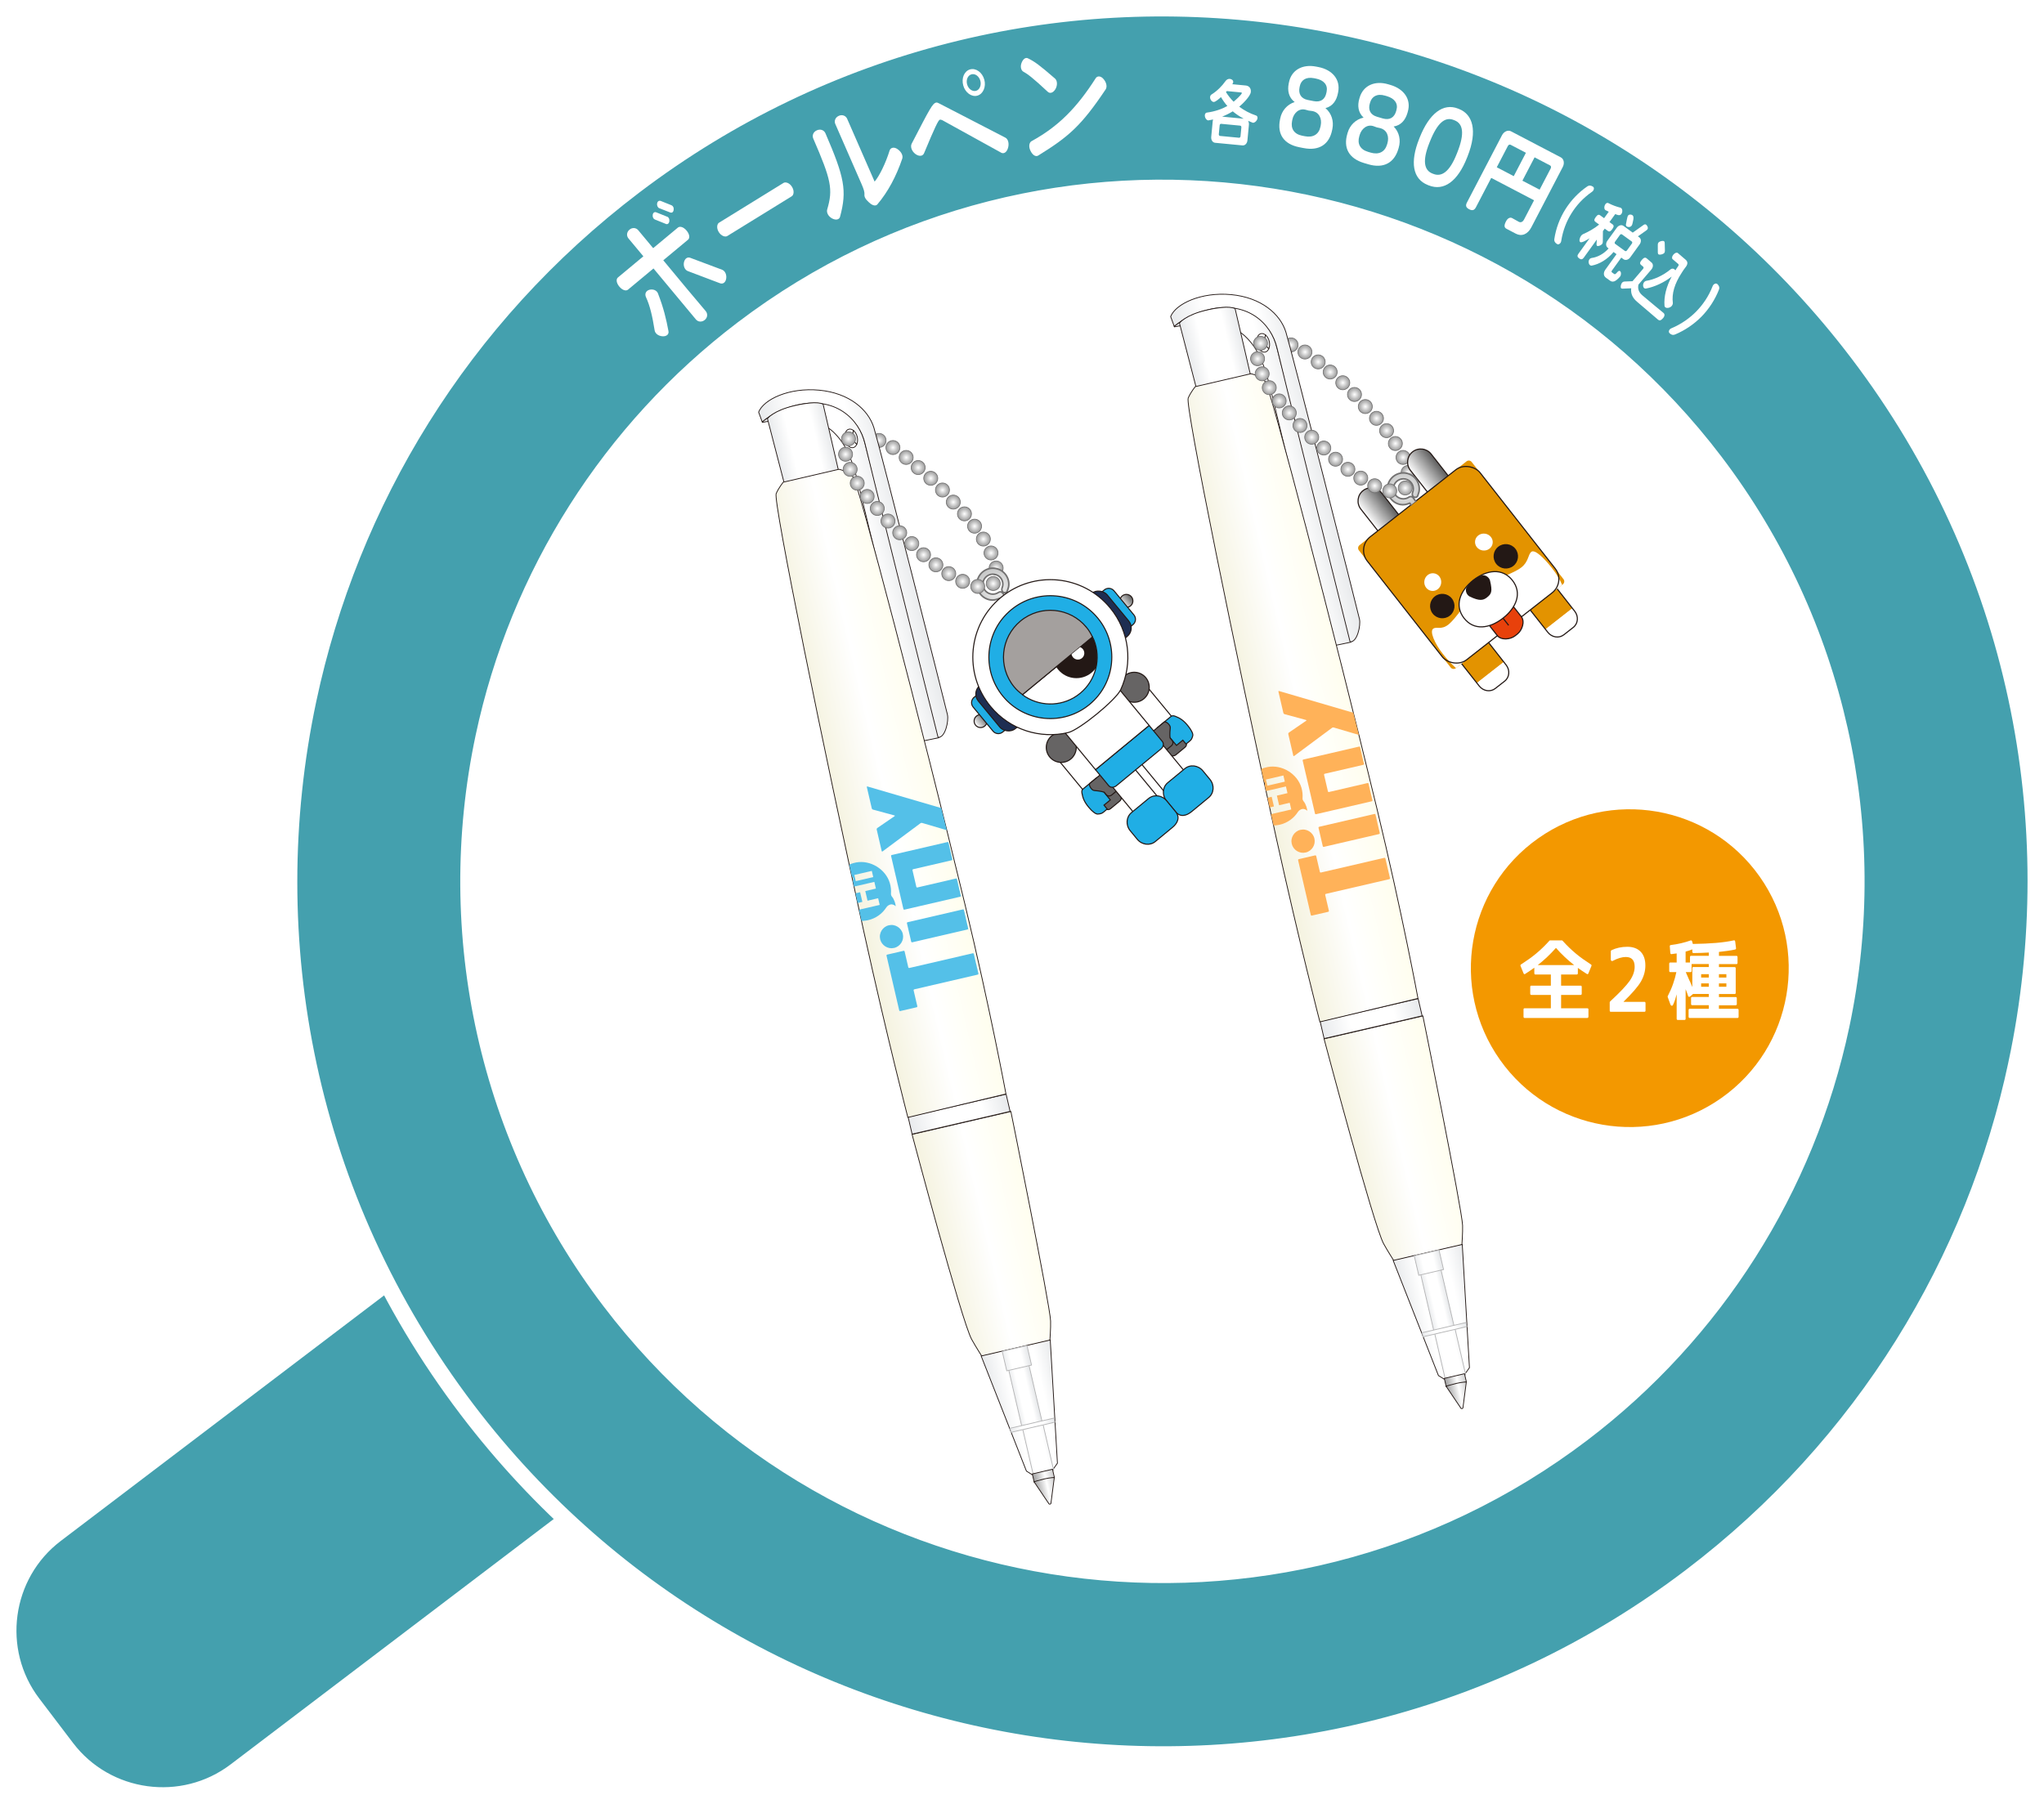 <?xml version="1.0" encoding="UTF-8"?><svg id="_レイヤー_2" xmlns="http://www.w3.org/2000/svg" xmlns:xlink="http://www.w3.org/1999/xlink" viewBox="0 0 139.626 123.24"><defs><style>.cls-1{fill:url(#linear-gradient-11);}.cls-1,.cls-2,.cls-3,.cls-4,.cls-5,.cls-6,.cls-7,.cls-8,.cls-9,.cls-10,.cls-11,.cls-12,.cls-13,.cls-14,.cls-15,.cls-16,.cls-17,.cls-18,.cls-19,.cls-20,.cls-21,.cls-22,.cls-23,.cls-24,.cls-25,.cls-26,.cls-27,.cls-28,.cls-29,.cls-30{stroke-width:.054px;}.cls-1,.cls-5,.cls-6,.cls-8,.cls-15,.cls-22,.cls-27,.cls-29{stroke:#b5b5b6;}.cls-31,.cls-32,.cls-33{fill:#fff;}.cls-34{fill:url(#radial-gradient);}.cls-34,.cls-35,.cls-36,.cls-37,.cls-38,.cls-39,.cls-40,.cls-41,.cls-42,.cls-43,.cls-44,.cls-45,.cls-46,.cls-47,.cls-48,.cls-49,.cls-50,.cls-51,.cls-52,.cls-53,.cls-54,.cls-55,.cls-56,.cls-57,.cls-58,.cls-59,.cls-60,.cls-61,.cls-62,.cls-63,.cls-64,.cls-65,.cls-66,.cls-67,.cls-68,.cls-69,.cls-70,.cls-71,.cls-72,.cls-73,.cls-74,.cls-75,.cls-76,.cls-77,.cls-78,.cls-79,.cls-80,.cls-81,.cls-82,.cls-83,.cls-84,.cls-85,.cls-86,.cls-87,.cls-88,.cls-89,.cls-90,.cls-91{stroke:#727171;}.cls-34,.cls-35,.cls-36,.cls-37,.cls-38,.cls-39,.cls-40,.cls-41,.cls-42,.cls-43,.cls-44,.cls-45,.cls-46,.cls-47,.cls-49,.cls-50,.cls-51,.cls-52,.cls-53,.cls-54,.cls-55,.cls-56,.cls-57,.cls-58,.cls-59,.cls-60,.cls-61,.cls-62,.cls-63,.cls-92,.cls-64,.cls-65,.cls-66,.cls-67,.cls-68,.cls-69,.cls-70,.cls-71,.cls-72,.cls-73,.cls-74,.cls-75,.cls-76,.cls-77,.cls-78,.cls-79,.cls-80,.cls-81,.cls-82,.cls-84,.cls-85,.cls-86,.cls-87,.cls-88,.cls-89,.cls-90,.cls-91{stroke-miterlimit:10;}.cls-34,.cls-35,.cls-36,.cls-37,.cls-38,.cls-39,.cls-40,.cls-41,.cls-42,.cls-43,.cls-44,.cls-45,.cls-46,.cls-47,.cls-49,.cls-50,.cls-51,.cls-52,.cls-53,.cls-54,.cls-55,.cls-56,.cls-57,.cls-58,.cls-59,.cls-60,.cls-61,.cls-62,.cls-63,.cls-64,.cls-65,.cls-66,.cls-67,.cls-68,.cls-69,.cls-70,.cls-71,.cls-72,.cls-73,.cls-74,.cls-75,.cls-76,.cls-77,.cls-78,.cls-79,.cls-80,.cls-81,.cls-82,.cls-84,.cls-85,.cls-86,.cls-87,.cls-88,.cls-89,.cls-90,.cls-91{stroke-width:.048px;}.cls-2{fill:url(#linear-gradient-4);}.cls-2,.cls-3,.cls-93,.cls-4,.cls-94,.cls-7,.cls-9,.cls-10,.cls-95,.cls-96,.cls-97,.cls-11,.cls-12,.cls-98,.cls-13,.cls-14,.cls-16,.cls-99,.cls-32,.cls-17,.cls-18,.cls-100,.cls-101,.cls-102,.cls-103,.cls-19,.cls-20,.cls-104,.cls-21,.cls-105,.cls-23,.cls-24,.cls-25,.cls-33,.cls-26,.cls-28,.cls-30{stroke:#231815;}.cls-3{fill:url(#_名称未設定グラデーション_88-2);}.cls-35{fill:url(#radial-gradient-36);}.cls-93{fill:url(#_名称未設定グラデーション_5);}.cls-93,.cls-95,.cls-96,.cls-98,.cls-101,.cls-105,.cls-33{stroke-width:.072px;}.cls-4{fill:url(#linear-gradient-12);}.cls-5{fill:url(#linear-gradient-8);}.cls-36{fill:url(#radial-gradient-54);}.cls-37{fill:url(#radial-gradient-51);}.cls-38{fill:url(#radial-gradient-44);}.cls-39{fill:url(#radial-gradient-45);}.cls-94{fill:url(#_名称未設定グラデーション_5-3);}.cls-94,.cls-97,.cls-32,.cls-100,.cls-102{stroke-width:.076px;}.cls-40{fill:url(#radial-gradient-3);}.cls-6{fill:url(#linear-gradient-19);}.cls-41{fill:url(#radial-gradient-19);}.cls-42{fill:url(#radial-gradient-21);}.cls-7{fill:url(#linear-gradient-17);}.cls-8{fill:url(#linear-gradient-20);}.cls-106{clip-path:url(#clippath-2);}.cls-43{fill:url(#radial-gradient-28);}.cls-9{fill:url(#linear-gradient);}.cls-44{fill:url(#radial-gradient-6);}.cls-45{fill:url(#radial-gradient-24);}.cls-10{fill:url(#linear-gradient-16);}.cls-46{fill:url(#radial-gradient-34);}.cls-95,.cls-103{fill:#20aee5;}.cls-47{fill:url(#radial-gradient-11);}.cls-48{fill:url(#radial-gradient-14);}.cls-48,.cls-83{stroke-linecap:round;stroke-linejoin:round;stroke-width:.108px;}.cls-49{fill:url(#radial-gradient-16);}.cls-96{fill:url(#_名称未設定グラデーション_5-2);}.cls-97{fill:url(#_名称未設定グラデーション_5-4);}.cls-50{fill:url(#radial-gradient-50);}.cls-11{fill:url(#linear-gradient-22);}.cls-12{fill:url(#_名称未設定グラデーション_88);}.cls-51{fill:url(#radial-gradient-31);}.cls-98,.cls-104{fill:#666464;}.cls-107{filter:url(#drop-shadow-1);}.cls-13{fill:url(#linear-gradient-9);}.cls-52{fill:url(#radial-gradient-8);}.cls-53{fill:url(#radial-gradient-52);}.cls-54{fill:url(#radial-gradient-10);}.cls-55{fill:url(#radial-gradient-37);}.cls-108{clip-path:url(#clippath-1);}.cls-56{fill:url(#radial-gradient-27);}.cls-57{fill:url(#radial-gradient-26);}.cls-58{fill:url(#radial-gradient-38);}.cls-59{fill:url(#radial-gradient-40);}.cls-60{fill:url(#radial-gradient-15);}.cls-14{fill:url(#_名称未設定グラデーション_88-4);}.cls-61{fill:url(#radial-gradient-56);}.cls-62{fill:url(#radial-gradient-29);}.cls-63{fill:url(#radial-gradient-2);}.cls-92{fill:#44a0ae;stroke:#fff;stroke-width:1.124px;}.cls-15{fill:url(#linear-gradient-21);}.cls-16{fill:url(#linear-gradient-5);}.cls-64{fill:url(#radial-gradient-35);}.cls-99{stroke-width:.076px;}.cls-99,.cls-100,.cls-109{fill:none;}.cls-65{fill:url(#radial-gradient-55);}.cls-66{fill:url(#radial-gradient-23);}.cls-67{fill:url(#radial-gradient-46);}.cls-68{fill:url(#radial-gradient-4);}.cls-17{fill:url(#linear-gradient-26);}.cls-18{fill:url(#linear-gradient-10);}.cls-110{filter:url(#drop-shadow-2);}.cls-101{fill:#a4a09e;}.cls-69{fill:url(#radial-gradient-41);}.cls-70{fill:url(#radial-gradient-18);}.cls-102{fill:#e8410b;}.cls-71{fill:url(#radial-gradient-20);}.cls-103{stroke-width:.072px;}.cls-111{clip-path:url(#clippath);}.cls-72{fill:url(#radial-gradient-30);}.cls-73{fill:url(#radial-gradient-22);}.cls-19{fill:url(#linear-gradient-14);}.cls-20{fill:url(#linear-gradient-15);}.cls-74{fill:url(#radial-gradient-53);}.cls-104{stroke-width:.074px;}.cls-21{fill:url(#linear-gradient-2);}.cls-75{fill:url(#radial-gradient-48);}.cls-76{fill:url(#radial-gradient-5);}.cls-77{fill:url(#radial-gradient-12);}.cls-105{fill:#1e2e52;}.cls-78{fill:url(#radial-gradient-32);}.cls-22{fill:url(#linear-gradient-6);}.cls-79{fill:url(#radial-gradient-49);}.cls-80{fill:url(#radial-gradient-25);}.cls-81{fill:url(#radial-gradient-33);}.cls-82{fill:url(#radial-gradient-39);}.cls-23{fill:url(#linear-gradient-25);}.cls-83{fill:url(#radial-gradient-43);}.cls-84{fill:url(#radial-gradient-47);}.cls-112{fill:#ffb259;}.cls-85{fill:url(#radial-gradient-9);}.cls-86{fill:url(#radial-gradient-57);}.cls-24{fill:url(#_名称未設定グラデーション_88-3);}.cls-113{fill:#231815;}.cls-114{fill:#e39300;}.cls-87{fill:url(#radial-gradient-7);}.cls-25{fill:url(#linear-gradient-18);}.cls-115{fill:#f39800;}.cls-26{fill:url(#linear-gradient-3);}.cls-88{fill:url(#radial-gradient-13);}.cls-27{fill:url(#linear-gradient-7);}.cls-89{fill:url(#radial-gradient-42);}.cls-28{fill:url(#linear-gradient-13);}.cls-116{fill:#54c0e8;}.cls-90{fill:url(#radial-gradient-17);}.cls-29{fill:url(#linear-gradient-24);}.cls-30{fill:url(#linear-gradient-23);}.cls-91{fill:url(#radial-gradient-58);}</style><filter id="drop-shadow-1" filterUnits="userSpaceOnUse"><feOffset dx=".283" dy=".283"/><feGaussianBlur result="blur" stdDeviation=".283"/><feFlood flood-color="#040000" flood-opacity=".6"/><feComposite in2="blur" operator="in"/><feComposite in="SourceGraphic"/></filter><radialGradient id="radial-gradient" cx="-207.118" cy="312.093" fx="-207.118" fy="312.093" r=".48" gradientTransform="translate(-299.372 -35.7) rotate(135) scale(1 -1)" gradientUnits="userSpaceOnUse"><stop offset="0" stop-color="#fff"/><stop offset="1" stop-color="#999"/></radialGradient><radialGradient id="radial-gradient-2" cx="-207.598" cy="311.119" fx="-207.598" fy="311.119" r=".48" xlink:href="#radial-gradient"/><radialGradient id="radial-gradient-3" cx="-207.9" cy="310.077" fx="-207.9" fy="310.077" r=".48" xlink:href="#radial-gradient"/><radialGradient id="radial-gradient-4" cx="-208.096" cy="309.031" fx="-208.096" fy="309.031" r=".479" xlink:href="#radial-gradient"/><radialGradient id="radial-gradient-5" cx="-208.205" cy="307.947" fx="-208.205" fy="307.947" r=".48" xlink:href="#radial-gradient"/><radialGradient id="radial-gradient-6" cx="-208.234" cy="306.839" fx="-208.234" fy="306.839" r=".48" xlink:href="#radial-gradient"/><radialGradient id="radial-gradient-7" cx="-208.295" cy="305.733" fx="-208.295" fy="305.733" r=".48" xlink:href="#radial-gradient"/><radialGradient id="radial-gradient-8" cx="-208.295" cy="304.6" fx="-208.295" fy="304.6" r=".48" xlink:href="#radial-gradient"/><radialGradient id="radial-gradient-9" cx="-208.206" cy="303.474" fx="-208.206" fy="303.474" r=".48" xlink:href="#radial-gradient"/><radialGradient id="radial-gradient-10" cx="-208.115" cy="302.406" fx="-208.115" fy="302.406" r=".48" xlink:href="#radial-gradient"/><radialGradient id="radial-gradient-11" cx="-207.954" cy="301.288" fx="-207.954" fy="301.288" r=".48" xlink:href="#radial-gradient"/><radialGradient id="radial-gradient-12" cx="-207.626" cy="300.275" fx="-207.626" fy="300.275" r=".48" xlink:href="#radial-gradient"/><radialGradient id="radial-gradient-13" cx="-207.12" cy="299.324" fx="-207.12" fy="299.324" r=".48" xlink:href="#radial-gradient"/><radialGradient id="radial-gradient-14" cx="-68.561" cy="88.445" fx="-68.561" fy="88.445" r="1.288" gradientTransform="translate(67.198 -71.981) rotate(-38.075)" gradientUnits="userSpaceOnUse"><stop offset=".191" stop-color="#efefef"/><stop offset="1" stop-color="#c9caca"/></radialGradient><linearGradient id="linear-gradient" x1="-138.741" y1="-1365.258" x2="-131.572" y2="-1365.258" gradientTransform="translate(497.959 1338.375) rotate(-13.056)" gradientUnits="userSpaceOnUse"><stop offset="0" stop-color="#e8eaec"/><stop offset=".3" stop-color="#fff"/><stop offset=".739" stop-color="#fff"/><stop offset="1" stop-color="#e8eaec"/></linearGradient><linearGradient id="linear-gradient-2" x1="-138.828" y1="-1365.748" x2="-130.933" y2="-1365.748" xlink:href="#linear-gradient"/><linearGradient id="linear-gradient-3" x1="-138.344" y1="-1374.909" x2="-134.417" y2="-1374.909" xlink:href="#linear-gradient"/><linearGradient id="_名称未設定グラデーション_88" x1="-139.769" y1="-1319.17" x2="-132.838" y2="-1319.17" gradientTransform="translate(497.959 1338.375) rotate(-13.056)" gradientUnits="userSpaceOnUse"><stop offset="0" stop-color="#f5f3e0"/><stop offset=".5" stop-color="#fff"/><stop offset=".997" stop-color="#fffeee"/></linearGradient><linearGradient id="linear-gradient-4" x1="-139.762" y1="-1327.715" x2="-132.888" y2="-1327.715" gradientTransform="translate(201.51 1403.498)" xlink:href="#linear-gradient"/><linearGradient id="linear-gradient-5" x1="-138.59" y1="-1306.93" x2="-133.745" y2="-1306.93" xlink:href="#linear-gradient"/><linearGradient id="_名称未設定グラデーション_88-2" x1="-139.873" y1="-1350.391" x2="-132.686" y2="-1350.391" xlink:href="#_名称未設定グラデーション_88"/><linearGradient id="linear-gradient-6" x1="366.887" y1="234.55" x2="366.887" y2="232.313" gradientTransform="translate(-162.796 467.543) rotate(-90.002)" xlink:href="#linear-gradient"/><linearGradient id="linear-gradient-7" x1="-136.972" y1="-1308.516" x2="-135.55" y2="-1308.516" gradientTransform="translate(205.829 1402.989)" xlink:href="#linear-gradient"/><linearGradient id="linear-gradient-8" x1="-137.781" y1="-1305.878" x2="-134.707" y2="-1305.878" gradientTransform="translate(206.461 1402.913)" xlink:href="#linear-gradient"/><linearGradient id="linear-gradient-9" x1="709.751" y1="98.788" x2="709.751" y2="96.571" gradientTransform="translate(-26.656 814.132) rotate(-90.002)" gradientUnits="userSpaceOnUse"><stop offset=".213" stop-color="#d3d3d4"/><stop offset=".455" stop-color="#fff"/><stop offset=".843" stop-color="#9b9b9c"/><stop offset=".994" stop-color="#898989"/></linearGradient><linearGradient id="linear-gradient-10" x1="715.015" y1="98.159" x2="715.015" y2="95.947" gradientTransform="translate(138.216 820.055) rotate(-103.056)" xlink:href="#linear-gradient-9"/><linearGradient id="linear-gradient-11" x1="-137.118" y1="-1310.578" x2="-135.378" y2="-1310.578" gradientTransform="translate(205.345 1403.041)" xlink:href="#linear-gradient"/><linearGradient id="linear-gradient-12" x1="94.59" y1="25.227" x2="95.451" y2="25.227" gradientTransform="translate(-40.401 26.562) rotate(-13.056)" xlink:href="#linear-gradient"/><linearGradient id="linear-gradient-13" x1="94.59" y1="25.227" x2="95.451" y2="25.227" gradientTransform="translate(-40.401 26.562) rotate(-13.056)" xlink:href="#linear-gradient"/><radialGradient id="radial-gradient-15" cx="-50.771" cy="314.42" fx="-50.771" fy="314.42" r=".48" gradientTransform="translate(-118.861 -218.639) rotate(-45)" xlink:href="#radial-gradient"/><radialGradient id="radial-gradient-16" cx="-51.66" cy="313.81" fx="-51.66" fy="313.81" r=".48" gradientTransform="translate(-118.861 -218.639) rotate(-45)" xlink:href="#radial-gradient"/><radialGradient id="radial-gradient-17" cx="-52.14" cy="312.836" fx="-52.14" fy="312.836" r=".48" gradientTransform="translate(-118.861 -218.639) rotate(-45)" xlink:href="#radial-gradient"/><radialGradient id="radial-gradient-18" cx="-52.441" cy="311.794" fx="-52.441" fy="311.794" r=".48" gradientTransform="translate(-118.861 -218.639) rotate(-45)" xlink:href="#radial-gradient"/><radialGradient id="radial-gradient-19" cx="-52.637" cy="310.748" fx="-52.637" fy="310.748" r=".48" gradientTransform="translate(-118.861 -218.639) rotate(-45)" xlink:href="#radial-gradient"/><radialGradient id="radial-gradient-20" cx="-52.746" cy="309.664" fx="-52.746" fy="309.664" r=".48" gradientTransform="translate(-118.861 -218.639) rotate(-45)" xlink:href="#radial-gradient"/><radialGradient id="radial-gradient-21" cx="-52.774" cy="308.556" fx="-52.774" fy="308.556" r=".48" gradientTransform="translate(-118.861 -218.639) rotate(-45)" xlink:href="#radial-gradient"/><radialGradient id="radial-gradient-22" cx="-52.835" cy="307.45" fx="-52.835" fy="307.45" r=".48" gradientTransform="translate(-118.861 -218.639) rotate(-45)" xlink:href="#radial-gradient"/><radialGradient id="radial-gradient-23" cx="-52.835" cy="306.317" fx="-52.835" fy="306.317" r=".48" gradientTransform="translate(-118.861 -218.639) rotate(-45)" xlink:href="#radial-gradient"/><radialGradient id="radial-gradient-24" cx="-52.745" cy="305.191" fx="-52.745" fy="305.191" r=".48" gradientTransform="translate(-118.861 -218.639) rotate(-45)" xlink:href="#radial-gradient"/><radialGradient id="radial-gradient-25" cx="-52.655" cy="304.123" fx="-52.655" fy="304.123" r=".48" gradientTransform="translate(-118.861 -218.639) rotate(-45)" xlink:href="#radial-gradient"/><radialGradient id="radial-gradient-26" cx="-52.493" cy="303.004" fx="-52.493" fy="303.004" r=".48" gradientTransform="translate(-118.861 -218.639) rotate(-45)" xlink:href="#radial-gradient"/><radialGradient id="radial-gradient-27" cx="-52.165" cy="301.991" fx="-52.165" fy="301.991" r=".48" gradientTransform="translate(-118.861 -218.639) rotate(-45)" xlink:href="#radial-gradient"/><radialGradient id="radial-gradient-28" cx="-51.659" cy="301.041" fx="-51.659" fy="301.041" r=".48" gradientTransform="translate(-118.861 -218.639) rotate(-45)" xlink:href="#radial-gradient"/><radialGradient id="radial-gradient-29" cx="-50.769" cy="300.439" fx="-50.769" fy="300.439" r=".48" gradientTransform="translate(-118.861 -218.639) rotate(-45)" xlink:href="#radial-gradient"/><linearGradient id="_名称未設定グラデーション_5" x1="-184" y1="97.041" x2="-183.118" y2="97.041" gradientTransform="translate(146.569 -142.678) rotate(-39.514)" gradientUnits="userSpaceOnUse"><stop offset="0" stop-color="#fff"/><stop offset="1" stop-color="#5e5e5e"/></linearGradient><linearGradient id="_名称未設定グラデーション_5-2" x1="-171.087" y1="97.042" x2="-170.205" y2="97.042" xlink:href="#_名称未設定グラデーション_5"/><clipPath id="clippath"><path class="cls-109" d="m69.565,47.179c.066.049.128.103.197.146,1.137.716,2.648.663,3.741-.238,1.093-.901,1.432-2.375.946-3.628-.029-.075-.071-.147-.106-.221l-4.778,3.94Z"/></clipPath><clipPath id="clippath-1"><path class="cls-109" d="m58.004,32.317c-.399-.431-.982-.535-.982-.535l-3.799.881s-.299.355-.487.78c-.221.502,3.292,17.698,5.999,29.973,1.616,7.328,2.998,12.651,2.998,12.651l6.701-1.603s-1.066-5.772-2.817-13.026c-2.963-12.269-7.293-28.777-7.613-29.122Z"/></clipPath><filter id="drop-shadow-2" filterUnits="userSpaceOnUse"><feOffset dx=".283" dy=".283"/><feGaussianBlur result="blur-2" stdDeviation=".283"/><feFlood flood-color="#040000" flood-opacity=".6"/><feComposite in2="blur-2" operator="in"/><feComposite in="SourceGraphic"/></filter><radialGradient id="radial-gradient-30" cx="-231.636" cy="327.379" fx="-231.636" fy="327.379" r=".48" xlink:href="#radial-gradient"/><radialGradient id="radial-gradient-31" cx="-232.116" cy="326.405" fx="-232.116" fy="326.405" r=".48" xlink:href="#radial-gradient"/><radialGradient id="radial-gradient-32" cx="-232.418" cy="325.362" fx="-232.418" fy="325.362" r=".48" xlink:href="#radial-gradient"/><radialGradient id="radial-gradient-33" cx="-232.614" cy="324.316" fx="-232.614" fy="324.316" r=".479" xlink:href="#radial-gradient"/><radialGradient id="radial-gradient-34" cx="-232.722" cy="323.233" fx="-232.722" fy="323.233" r=".48" xlink:href="#radial-gradient"/><radialGradient id="radial-gradient-35" cx="-232.751" cy="322.125" fx="-232.751" fy="322.125" r=".48" xlink:href="#radial-gradient"/><radialGradient id="radial-gradient-36" cx="-232.813" cy="321.018" fx="-232.813" fy="321.018" r=".48" xlink:href="#radial-gradient"/><radialGradient id="radial-gradient-37" cx="-232.813" cy="319.885" fx="-232.813" fy="319.885" r=".48" xlink:href="#radial-gradient"/><radialGradient id="radial-gradient-38" cx="-232.723" cy="318.76" fx="-232.723" fy="318.76" r=".48" xlink:href="#radial-gradient"/><radialGradient id="radial-gradient-39" cx="-232.632" cy="317.691" fx="-232.632" fy="317.691" r=".48" xlink:href="#radial-gradient"/><radialGradient id="radial-gradient-40" cx="-232.472" cy="316.573" fx="-232.472" fy="316.573" r=".48" xlink:href="#radial-gradient"/><radialGradient id="radial-gradient-41" cx="-232.144" cy="315.56" fx="-232.144" fy="315.56" r=".48" xlink:href="#radial-gradient"/><radialGradient id="radial-gradient-42" cx="-231.637" cy="314.609" fx="-231.637" fy="314.609" r=".48" xlink:href="#radial-gradient"/><linearGradient id="_名称未設定グラデーション_5-3" x1="-45.611" y1="101.083" x2="-43.81" y2="101.083" gradientTransform="translate(67.198 -71.981) rotate(-38.075)" xlink:href="#_名称未設定グラデーション_5"/><linearGradient id="_名称未設定グラデーション_5-4" x1="-41.312" y1="101.083" x2="-39.51" y2="101.083" gradientTransform="translate(67.198 -71.981) rotate(-38.075)" xlink:href="#_名称未設定グラデーション_5"/><radialGradient id="radial-gradient-43" cx="-42.473" cy="100.294" fx="-42.473" fy="100.294" r="1.117" xlink:href="#radial-gradient-14"/><linearGradient id="linear-gradient-14" x1="-109.848" y1="-1365.259" x2="-102.679" y2="-1365.259" xlink:href="#linear-gradient"/><linearGradient id="linear-gradient-15" x1="-109.935" y1="-1365.75" x2="-102.04" y2="-1365.75" xlink:href="#linear-gradient"/><linearGradient id="linear-gradient-16" x1="-109.451" y1="-1374.91" x2="-105.524" y2="-1374.91" xlink:href="#linear-gradient"/><linearGradient id="_名称未設定グラデーション_88-3" x1="-110.876" y1="-1319.171" x2="-103.945" y2="-1319.171" xlink:href="#_名称未設定グラデーション_88"/><linearGradient id="linear-gradient-17" x1="-110.869" y1="-1327.717" x2="-103.995" y2="-1327.717" gradientTransform="translate(200.744 1396.971)" xlink:href="#linear-gradient"/><linearGradient id="linear-gradient-18" x1="-109.697" y1="-1306.931" x2="-104.852" y2="-1306.931" xlink:href="#linear-gradient"/><linearGradient id="_名称未設定グラデーション_88-4" x1="-110.98" y1="-1350.392" x2="-103.793" y2="-1350.392" xlink:href="#_名称未設定グラデーション_88"/><linearGradient id="linear-gradient-19" x1="366.888" y1="263.443" x2="366.888" y2="261.207" gradientTransform="translate(-163.535 461.021) rotate(-90.003)" xlink:href="#linear-gradient"/><linearGradient id="linear-gradient-20" x1="-108.079" y1="-1308.517" x2="-106.657" y2="-1308.517" gradientTransform="translate(205.104 1396.458)" xlink:href="#linear-gradient"/><linearGradient id="linear-gradient-21" x1="-108.888" y1="-1305.879" x2="-105.814" y2="-1305.879" gradientTransform="translate(205.664 1396.389)" xlink:href="#linear-gradient"/><linearGradient id="linear-gradient-22" x1="709.752" y1="127.681" x2="709.752" y2="125.464" gradientTransform="translate(-27.404 807.605) rotate(-90.002)" xlink:href="#linear-gradient-9"/><linearGradient id="linear-gradient-23" x1="715.016" y1="127.052" x2="715.016" y2="124.84" gradientTransform="translate(138.216 820.055) rotate(-103.056)" xlink:href="#linear-gradient-9"/><linearGradient id="linear-gradient-24" x1="-108.225" y1="-1310.579" x2="-106.485" y2="-1310.579" gradientTransform="translate(204.615 1396.511)" xlink:href="#linear-gradient"/><linearGradient id="linear-gradient-25" x1="123.482" y1="25.226" x2="124.344" y2="25.226" gradientTransform="translate(-40.401 26.562) rotate(-13.056)" xlink:href="#linear-gradient"/><linearGradient id="linear-gradient-26" x1="123.482" y1="25.226" x2="124.344" y2="25.226" gradientTransform="translate(-40.401 26.562) rotate(-13.056)" xlink:href="#linear-gradient"/><radialGradient id="radial-gradient-44" cx="-26.253" cy="329.705" fx="-26.253" fy="329.705" r=".48" gradientTransform="translate(-118.861 -218.639) rotate(-45)" xlink:href="#radial-gradient"/><radialGradient id="radial-gradient-45" cx="-27.143" cy="329.096" fx="-27.143" fy="329.096" r=".48" gradientTransform="translate(-118.861 -218.639) rotate(-45)" xlink:href="#radial-gradient"/><radialGradient id="radial-gradient-46" cx="-27.622" cy="328.122" fx="-27.622" fy="328.122" r=".48" gradientTransform="translate(-118.861 -218.639) rotate(-45)" xlink:href="#radial-gradient"/><radialGradient id="radial-gradient-47" cx="-27.924" cy="327.079" fx="-27.924" fy="327.079" r=".48" gradientTransform="translate(-118.861 -218.639) rotate(-45)" xlink:href="#radial-gradient"/><radialGradient id="radial-gradient-48" cx="-28.12" cy="326.033" fx="-28.12" fy="326.033" r=".48" gradientTransform="translate(-118.861 -218.639) rotate(-45)" xlink:href="#radial-gradient"/><radialGradient id="radial-gradient-49" cx="-28.228" cy="324.949" fx="-28.228" fy="324.949" r=".48" gradientTransform="translate(-118.861 -218.639) rotate(-45)" xlink:href="#radial-gradient"/><radialGradient id="radial-gradient-50" cx="-28.257" cy="323.841" fx="-28.257" fy="323.841" r=".48" gradientTransform="translate(-118.861 -218.639) rotate(-45)" xlink:href="#radial-gradient"/><radialGradient id="radial-gradient-51" cx="-28.318" cy="322.735" fx="-28.318" fy="322.735" r=".48" gradientTransform="translate(-118.861 -218.639) rotate(-45)" xlink:href="#radial-gradient"/><radialGradient id="radial-gradient-52" cx="-28.318" cy="321.602" fx="-28.318" fy="321.602" r=".48" gradientTransform="translate(-118.861 -218.639) rotate(-45)" xlink:href="#radial-gradient"/><radialGradient id="radial-gradient-53" cx="-28.228" cy="320.477" fx="-28.228" fy="320.477" r=".48" gradientTransform="translate(-118.861 -218.639) rotate(-45)" xlink:href="#radial-gradient"/><radialGradient id="radial-gradient-54" cx="-28.137" cy="319.408" fx="-28.137" fy="319.408" r=".48" gradientTransform="translate(-118.861 -218.639) rotate(-45)" xlink:href="#radial-gradient"/><radialGradient id="radial-gradient-55" cx="-27.976" cy="318.29" fx="-27.976" fy="318.29" r=".48" gradientTransform="translate(-118.861 -218.639) rotate(-45)" xlink:href="#radial-gradient"/><radialGradient id="radial-gradient-56" cx="-27.648" cy="317.277" fx="-27.648" fy="317.277" r=".48" gradientTransform="translate(-118.861 -218.639) rotate(-45)" xlink:href="#radial-gradient"/><radialGradient id="radial-gradient-57" cx="-27.141" cy="316.326" fx="-27.141" fy="316.326" r=".48" gradientTransform="translate(-118.861 -218.639) rotate(-45)" xlink:href="#radial-gradient"/><radialGradient id="radial-gradient-58" cx="-26.252" cy="315.725" fx="-26.252" fy="315.725" r=".48" gradientTransform="translate(-118.861 -218.639) rotate(-45)" xlink:href="#radial-gradient"/><clipPath id="clippath-2"><path class="cls-109" d="m86.149,25.789c-.399-.431-.982-.535-.982-.535l-3.8.881s-.299.355-.486.78c-.222.502,3.292,17.698,5.999,29.973,1.616,7.328,2.998,12.651,2.998,12.651l6.701-1.603s-1.066-5.772-2.817-13.026c-2.963-12.269-7.293-28.777-7.613-29.122Z"/></clipPath></defs><g id="goods"><g><g><circle class="cls-31" cx="79.643" cy="60.101" r="44.875" transform="translate(-7.534 108.633) rotate(-66.144)"/><g><path class="cls-92" d="m38.696,103.834l-22.608,17.174c-3.609,2.741-8.804,2.032-11.546-1.577l-2.311-3.042c-2.741-3.609-2.032-8.805,1.577-11.546l22.608-17.174"/><path class="cls-92" d="m125.77,70.094c-2.356,11.099-8.639,20.997-17.69,27.873-20.813,15.811-50.61,11.741-66.421-9.072-8.345-10.986-11.487-25.035-8.618-38.545,2.357-11.1,8.639-21,17.69-27.875,20.813-15.811,50.61-11.741,66.421,9.072,8.345,10.985,11.486,25.035,8.618,38.547l-0.0.001m11.986,2.542c3.477-16.379.077-34.123-10.847-48.502C106.979-2.101,69.555-7.212,43.32,12.717c-11.856,9.006-19.397,21.583-22.264,35.088-3.478,16.379-.077,34.122,10.847,48.502,19.93,26.235,57.354,31.347,83.59,11.417,11.856-9.006,19.397-21.583,22.264-35.087h0Z"/></g></g><g><circle class="cls-115" cx="111.332" cy="66.153" r="10.856" transform="translate(-17.78 76.214) rotate(-35.175)"/><g><path class="cls-31" d="m108.504,69.461c0,.062-.025.094-.075.094h-4.283c-.05,0-.074-.031-.074-.094v-.48c0-.059.024-.088.074-.088h1.793v-.914h-1.335c-.05,0-.074-.029-.074-.088v-.457c0-.059.024-.088.074-.088h1.335v-.762h-1.056c-.05,0-.074-.031-.074-.094v-.369c-.103.074-.207.146-.311.217-.104.07-.212.141-.321.211-.047.027-.082.012-.104-.047l-.199-.486c-.027-.055-.016-.096.034-.123.189-.125.369-.247.538-.366.17-.119.329-.241.478-.366.156-.129.31-.267.461-.413.15-.146.303-.304.455-.472.014-.016.028-.024.045-.024h.807c.014,0,.028.008.045.024.153.168.305.325.456.472.151.146.305.284.461.413.149.125.308.247.476.366.167.119.348.241.54.366.05.027.061.068.035.123l-.199.486c-.023.059-.059.074-.104.047-.116-.07-.226-.141-.326-.211-.102-.07-.199-.139-.292-.205v.357c0,.062-.024.094-.074.094h-1.071v.762h1.335c.05,0,.075.029.075.088v.457c0,.059-.025.088-.075.088h-1.335v.914h1.793c.05,0,.075.029.075.088v.48Zm-.977-3.522c-.445-.348-.858-.738-1.24-1.172-.382.434-.795.824-1.24,1.172h2.481Z"/><path class="cls-31" d="m110.906,68.453h1.425c.05,0,.075.031.075.094v.498c0,.059-.025.088-.075.088h-2.296c-.05,0-.075-.029-.075-.088v-.557c0-.019.009-.039.025-.059.671-.621,1.117-1.092,1.34-1.412.225-.328.339-.648.339-.961,0-.445-.203-.668-.608-.668-.255,0-.551.088-.886.264-.033.019-.065.019-.093,0s-.042-.051-.042-.094v-.557c0-.031.015-.057.045-.076.325-.156.686-.234,1.081-.234.392,0,.697.113.916.34.212.223.318.535.318.938,0,.375-.1.738-.299,1.09-.199.344-.596.805-1.19,1.383v.012Z"/><path class="cls-31" d="m117.42,68.682v.246h1.27c.05,0,.075.031.075.094v.44c0,.062-.025.094-.075.094h-3.262c-.054,0-.08-.031-.08-.094v-.44c0-.062.026-.094.08-.094h1.3v-.246h-1.136c-.05,0-.075-.029-.075-.088v-.387c0-.059.025-.088.075-.088h1.136v-.205h-1.076l-.209.176c-.03.019-.057.025-.08.018-.023-.008-.04-.027-.05-.059-.017-.055-.036-.115-.059-.182-.024-.062-.044-.117-.062-.164-.018-.047-.034-.086-.047-.117v2.016c0,.059-.025.088-.075.088h-.458c-.053,0-.079-.029-.079-.088v-1.664c-.07.277-.151.516-.244.715-.021.047-.05.068-.09.065s-.07-.029-.09-.076l-.185-.51c-.013-.023-.013-.047,0-.07.149-.289.272-.569.366-.841s.169-.538.222-.8h-.413c-.05,0-.075-.029-.075-.088v-.48c0-.059.025-.088.075-.088h.434v-.621c-.08.012-.148.021-.205.026-.056.006-.102.013-.139.021-.054.008-.083-.019-.09-.082l-.035-.445c-.003-.027.002-.05.015-.067.014-.018.032-.026.056-.026.48-.059.934-.164,1.359-.316.02-.008.039-.005.057.009.018.014.031.032.038.056l.05.176c.591-.008,1.118-.031,1.581-.07.463-.039.871-.098,1.223-.176.023-.008.043-.003.059.015s.026.04.03.067l.055.445c.007.023.003.045-.01.065-.014.019-.03.031-.05.035-.177.039-.356.07-.541.094-.184.023-.372.047-.564.07v.27h1.195c.05,0,.074.029.074.088v.387c0,.059-.024.088-.074.088h-1.195v.205h1.07c.05,0,.075.029.075.088v1.664c0,.059-.025.088-.075.088h-1.07v.205h1.14c.054,0,.08.029.08.088v.387c0,.059-.026.088-.08.088h-1.14Zm-2.276-2.918h.299v-.369c0-.059.024-.088.074-.088h1.211v-.223c-.326.02-.673.031-1.041.035-.057,0-.085-.031-.085-.094v-.158c-.064.027-.133.054-.209.079-.076.025-.159.05-.249.073v.744Zm.01.656c.066.152.147.338.244.557.019.035.039.074.058.117.018.043.038.092.061.146.024.059.042.103.055.135.014.031.023.053.03.064v-1.277c0-.059.026-.088.08-.088h1.046v-.205h-1.176v.463c0,.059-.024.088-.074.088h-.324Zm1.574.375v-.234h-.523v.234h.523Zm-.523.627h.523v-.229h-.523v.229Zm1.724-.627v-.234h-.508v.234h.508Zm0,.627v-.229h-.508v.229h.508Z"/></g><g><g><g class="cls-107"><g><path class="cls-34" d="m67.424,38.867c.187.187.491.187.678-0.0.187-.187.187-.491 0-.678-.188-.188-.491-.188-.678-0-.187.187-.187.491,0,.678Z"/><path class="cls-63" d="m67.074,37.839c.187.187.491.187.678,0,.187-.187.187-.491 0-.678-.187-.187-.491-.187-.678-0-.187.187-.187.491 0.0.678Z"/><path class="cls-40" d="m66.551,36.888c.187.188.491.188.678 0.0.187-.187.188-.491,0-.678-.187-.187-.491-.187-.678-0-.187.187-.187.491,0,.678Z"/><path class="cls-68" d="m65.95,36.01c.187.187.491.187.678-0.0.187-.187.188-.491.001-.678-.187-.188-.491-.188-.678-0-.187.187-.187.491 0.0.678Z"/><path class="cls-76" d="m65.26,35.167c.187.187.491.187.678 0.0.187-.187.187-.491,0-.678-.187-.187-.491-.187-.678-0-.187.187-.187.491-0.0.678Z"/><path class="cls-44" d="m64.497,34.363c.187.187.491.187.678 0.0.187-.188.188-.491 0-.678-.187-.187-.491-.187-.678 0-.187.187-.187.491,0,.678Z"/><path class="cls-87" d="m63.758,33.537c.187.188.491.188.678 0.0.187-.187.188-.491 0-.678-.187-.187-.491-.187-.678 0-.187.187-.187.491,0,.678Z"/><path class="cls-52" d="m62.957,32.736c.187.187.491.187.678 0.0.187-.188.188-.491 0-.678-.187-.187-.491-.187-.678 0-.187.187-.187.491,0,.678Z"/><path class="cls-85" d="m62.098,32.003c.187.187.491.188.678 0.0.187-.187.187-.491 0-.678-.187-.187-.491-.187-.678,0-.187.187-.187.491,0,.678Z"/><path class="cls-54" d="m61.278,31.312c.187.187.491.187.678 0.0.187-.187.187-.491,0-.678-.187-.187-.491-.187-.678,0-.187.187-.187.491,0,.678Z"/><path class="cls-47" d="m60.374,30.635c.187.188.491.188.678 0.0.187-.187.188-.491 0-.678-.187-.187-.491-.187-.678 0-.187.187-.187.491 0.0.678Z"/><path class="cls-77" d="m59.426,30.15c.187.187.491.187.678 0.0.187-.188.188-.491 0-.678s-.491-.187-.678 0c-.187.187-.187.491,0,.678Z"/><path class="cls-88" d="m58.396,29.837c.187.187.491.187.678,0,.187-.187.187-.491 0-.678-.187-.187-.491-.187-.678-0-.187.187-.187.491,0,.678Z"/></g><path class="cls-48" d="m66.47,39.433c-.053.286.008.575.173.815.012.018.024.035.037.051.164.212.396.354.662.404.221.041.437-.006.638-.097.118.155.359.469.359.469.068.088.194.105.283.037.089-.068.106-.196.038-.284l-.452-.592c-.066-.086-.187-.105-.277-.043-.151.105-.334.145-.515.111-.18-.034-.336-.134-.439-.285-.103-.151-.142-.333-.109-.512.034-.18.135-.336.285-.439.151-.104.333-.142.512-.109.371.069.617.426.548.797 0.0 0-.052.165-.052.165-.034.106.015.245.122.28.107.034.211-.001.245-.108l.084-.263c.11-.591-.281-1.161-.872-1.27-.591-.109-1.16.282-1.27.873Z"/><g><g><g><g><path class="cls-9" d="m54.191,27.387c-.867.275-1.718.58-2.408,1.15l.015.041s3.36-.741,4.817.629c.976.918,1.395,2.06,1.94,4.412.546,2.352,4.101,16.746,4.101,16.746,0,0,.834-.159,1.196-.243.041-.009.147-.414.191-.447-1.408-5.633-4.923-18.297-5.235-19.642-.399-1.719-1.962-3.489-4.618-2.647Z"/><path class="cls-21" d="m64.44,48.557c-.189-.814-4.642-18.371-5.027-19.617-.384-1.246-1.694-2.372-3.741-2.564-2.047-.193-3.789.628-4.133,1.5l.243.662c.69-.57,1.522-.945,2.408-1.15,2.556-.593,4.219.928,4.618,2.647.312,1.345,3.581,14.432,4.989,20.066.499.033.735-1.142.642-1.542Z"/></g><path class="cls-26" d="m55.944,27.339s-.315-.286-1.958.095c-1.448.336-1.845.886-1.845.886l1.149,4.424,3.709-.86-1.054-4.544Z"/><path class="cls-12" d="m71.483,89.976c.017.452-.048,1.334-.048,1.334l-4.648,1.078s-.461-.729-.698-1.161c-.68-1.236-4.069-14-4.069-14l6.751-1.566s2.672,13.216,2.712,14.314Z"/><rect class="cls-2" x="61.797" y="75.239" width="6.873" height="1.208" transform="translate(-15.449 16.7) rotate(-13.058)"/><polygon class="cls-16" points="71.62 100.16 70.232 100.482 69.833 100.233 66.74 92.368 71.46 91.273 71.95 99.693 71.62 100.16"/><path class="cls-3" d="m58.004,32.317c-.399-.431-.982-.535-.982-.535l-3.799.881s-.299.355-.487.78c-.221.502,3.292,17.698,5.999,29.973,1.616,7.328,2.998,12.651,2.998,12.651l6.701-1.603s-1.066-5.772-2.817-13.026c-2.963-12.269-7.293-28.777-7.613-29.122Z"/><g><rect class="cls-22" x="69.9" y="96.974" width="1.429" height="3.415" transform="translate(-20.471 18.508) rotate(-13.059)"/><rect class="cls-27" x="68.922" y="91.792" width="1.422" height="5.478" transform="translate(-19.559 18.179) rotate(-13.059)"/></g><rect class="cls-5" x="68.709" y="96.955" width="3.074" height=".285" transform="translate(-20.121 18.381) rotate(-13.057)"/><g><rect class="cls-13" x="70.279" y="100.258" width="1.417" height=".577" transform="translate(-20.881 18.639) rotate(-13.058)"/><path class="cls-18" d="m71.504,102.444s-.017.036-.065.049c-.024.006-.064-.018-.064-.018l-1.022-1.514s.371-.116.712-.195c.454-.105.672-.088.672-.088l-.232,1.765Z"/></g></g><rect class="cls-1" x="68.31" y="91.836" width="1.739" height="1.367" transform="translate(-19.117 18.025) rotate(-13.06)"/></g><g><path class="cls-4" d="m58.028,29.14c-.098-.083-.21-.123-.318-.098-.232.054-.354.379-.274.727.081.347.334.586.565.532.108-.025.191-.111.242-.228-.112-.095-.205-.248-.248-.433-.043-.186-.027-.363.032-.498Z"/><path class="cls-28" d="m58.028,29.14c-.059.135-.075.313-.032.498.043.186.136.338.248.433.059-.135.075-.313.032-.498-.043-.186-.136-.338-.248-.433Z"/></g></g><g><path class="cls-60" d="m67.904,39.248c.188.187.187.491 0.0.678-.188.187-.491.187-.678-0-.187-.187-.187-.491 0-.678.187-.187.491-.187.678 0Z"/><path class="cls-49" d="m66.844,39.447c.187.187.187.491-0.0.678-.187.187-.491.188-.678 0-.188-.188-.187-.491,0-.679.187-.187.491-.187.678.001Z"/><path class="cls-90" d="m65.816,39.097c.187.187.187.491,0,.678-.187.187-.491.187-.678,0-.187-.187-.187-.491 0-.678.187-.187.491-.187.678 0Z"/><path class="cls-70" d="m64.866,38.573c.187.188.187.491 0.0.678-.187.187-.491.187-.678-0-.187-.187-.187-.491 0-.679.187-.187.491-.187.678 0Z"/><path class="cls-41" d="m63.988,37.972c.187.187.187.491-0.0.678-.187.187-.491.188-.678 0-.187-.188-.187-.491 0-.679.187-.187.491-.187.678 0Z"/><path class="cls-71" d="m63.144,37.282c.187.187.187.491 0.0.678-.187.187-.491.187-.678-0-.187-.187-.187-.491 0-.678.187-.187.491-.187.678 0Z"/><path class="cls-42" d="m62.341,36.519c.187.188.187.491,0,.678-.187.187-.491.188-.678-0-.187-.187-.187-.491 0-.678.187-.187.491-.187.678 0Z"/><path class="cls-73" d="m61.516,35.78c.187.187.187.491-0.0.678-.187.187-.491.187-.678-0-.187-.187-.187-.491 0-.678.187-.187.491-.187.678 0Z"/><path class="cls-66" d="m60.714,34.979c.187.187.187.491-0.0.678-.187.187-.491.187-.678-0-.187-.187-.187-.491 0-.678.187-.187.491-.187.678 0Z"/><path class="cls-45" d="m59.982,34.119c.187.187.187.491,0,.678-.187.187-.491.187-.678-0-.187-.187-.187-.491 0-.678.187-.187.491-.187.678 0Z"/><path class="cls-80" d="m59.291,33.299c.187.187.187.491 0.0.678-.187.187-.491.187-.678-0-.187-.187-.187-.491 0-.678.187-.187.491-.187.678 0Z"/><path class="cls-57" d="m58.614,32.394c.187.188.187.491-0.0.678-.187.187-.491.187-.678 0-.187-.187-.187-.491 0-.678.187-.187.491-.187.678,0Z"/><path class="cls-56" d="m58.13,31.446c.187.188.187.491,0,.678-.187.187-.491.188-.678-0-.187-.187-.187-.491 0-.678.187-.187.491-.187.678,0Z"/><path class="cls-43" d="m57.816,30.416c.187.187.187.491,0,.678-.187.188-.491.188-.678 0s-.187-.491 0-.678c.187-.187.491-.187.678 0Z"/><path class="cls-62" d="m58.019,29.362c.187.187.187.491,0,.678-.187.187-.491.187-.678 0-.187-.187-.187-.491 0-.678.187-.187.491-.187.678 0Z"/></g><g><rect class="cls-33" x="77.664" y="51.45" width="1.501" height="3.502" transform="translate(-15.93 62.047) rotate(-39.512)"/><rect class="cls-33" x="77.819" y="46.121" width="1.615" height="4.907" transform="translate(170.19 36.025) rotate(140.488)"/><path class="cls-104" d="m77.987,46.024c-.36-.436-1.005-.498-1.441-.138-.436.36-.498,1.004-.138,1.441.36.436,1.005.498,1.441.138.436-.36.498-1.005.138-1.441Z"/><g><path class="cls-98" d="m80.566,50.857l-.523.432c-.125.103-.3.096-.392-.015l-.588-.713c-.092-.111.055-.139.18-.242l.523-.432c.125-.103.323-.241.414-.13l.468.568c.251.304.042.429-.083.532Z"/><path class="cls-95" d="m79.997,48.658c-.097-.037-.199-.061-.291.014l-.919.757c-.098.081.215-.066.28.02l1.017,1.198.432-.356.22.266.205-.169c.071-.058.184-.109.255-.411.029-.126-.102-.393-.346-.689-.312-.379-.555-.515-.852-.63Z"/><path class="cls-98" d="m79.659,49.442c.021-.182-.306-.479-.424-.382l-.669.552c-.118.097.066.638.143.732l.424.514c.085.103.249.107.367.01l.23-.19c.118-.097.145-.259.06-.362l-.147-.178s-.038-.229.016-.695Z"/></g><rect class="cls-33" x="72.998" y="50.097" width="1.615" height="4.907" transform="translate(-16.569 58.966) rotate(-39.512)"/><path class="cls-104" d="m71.423,51.437c-.36-.436-.298-1.081.138-1.441.436-.36,1.081-.298,1.441.138.36.436.298,1.081-.138,1.441-.436.36-1.081.298-1.441-.138Z"/><g><path class="cls-98" d="m75.677,54.889l.523-.432c.125-.103.152-.276.06-.387l-.588-.713c-.091-.111-.147.028-.272.131l-.523.432c-.125.103-.298.271-.206.382l.468.568c.251.304.413.123.538.02Z"/><path class="cls-95" d="m73.626,53.912c-.018-.102-.022-.207.069-.283l.919-.758c.098-.081-.106.198-.034.278l.982,1.226-.432.356.22.266-.205.169c-.071.058-.142.16-.452.172-.129.005-.366-.175-.611-.471-.312-.379-.4-.643-.456-.956Z"/><path class="cls-98" d="m74.461,53.73c-.182-.014-.412-.392-.294-.489l.669-.552c.118-.097.614.186.691.279l.424.514c.085.103.058.265-.06.362l-.23.19c-.118.097-.282.093-.367-.01l-.147-.178s-.217-.081-.685-.117Z"/></g><rect class="cls-33" x="78.321" y="49.843" width="1.952" height="4.974" transform="translate(-15.174 62.41) rotate(-39.512)"/><path class="cls-95" d="m79.487,53.197l1.168-.963c.363-.3.914-.232,1.23.151l.485.588c.316.383.278.936-.086,1.236l-1.168.963c-.363.3-.782.392-1.098.009l-.617-.748c-.316-.383-.278-.937.086-1.236Z"/><rect class="cls-33" x="76.376" y="51.447" width="1.952" height="4.974" transform="translate(171.342 46.327) rotate(140.486)"/><path class="cls-95" d="m78.176,54.278l-1.168.963c-.363.3-.402.853-.086,1.236l.485.588c.316.383.867.451,1.23.151l1.168-.963c.363-.3.534-.693.218-1.076l-.617-.748c-.316-.383-.867-.451-1.23-.151Z"/><g><path class="cls-95" d="m74.55,52.305l.906,1.098c.116.141.348.142.518.002l3.048-2.514c.17-.14.213-.368.097-.509l-.906-1.098-3.663,3.021Z"/><path class="cls-33" d="m76.183,46.824c-.116-.141-.348-.142-.518-.002l-3.048,2.514c-.17.14-.213.368-.096.509l2.03,2.461,3.663-3.021-2.03-2.461Z"/></g><g><g><path class="cls-93" d="m67.041,48.707l0.0 0c.257.311-.005.775-.404.717h0c-.225-.033-.388-.231-.377-.457h0c.019-.403.524-.571.781-.26Z"/><path class="cls-95" d="m67.164,46.824h.594c.26,0,.471.211.471.471v2.134c0,.26-.211.47-.47.47h-.594c-.26,0-.47-.211-.47-.47v-2.134c0-.26.211-.47.47-.47Z" transform="translate(-15.353 53.983) rotate(-39.519)"/><rect class="cls-105" x="67.065" y="45.996" width="1.904" height="3.813" rx=".745" ry=".745" transform="translate(-14.935 54.228) rotate(-39.516)"/></g><g><path class="cls-96" d="m76.323,41.053l0.0 0c.257.311.762.143.781-.26v-0c.011-.227-.152-.424-.377-.457h0c-.399-.058-.661.406-.404.717Z"/><path class="cls-95" d="m75.607,39.861h.594c.26,0,.47.211.47.47v2.134c0,.26-.211.471-.471.471h-.594c-.26,0-.47-.211-.47-.47v-2.134c0-.26.211-.47.47-.47Z" transform="translate(160.804 25.053) rotate(140.494)"/><rect class="cls-105" x="74.396" y="39.95" width="1.904" height="3.813" rx=".745" ry=".745" transform="translate(160.108 26.203) rotate(140.483)"/></g></g><path class="cls-33" d="m75.551,41.249c1.339,1.623,1.548,3.806.72,5.595-.323.698-2.825,2.749-3.592,2.929-1.899.445-3.973-.18-5.298-1.786-1.86-2.256-1.54-5.593.716-7.454,2.256-1.861,5.593-1.54,7.454.716Z"/><path class="cls-103" d="m74.705,41.947c1.475,1.789,1.221,4.434-.568,5.909-1.789,1.475-4.434,1.221-5.91-.568-1.475-1.789-1.221-4.434.568-5.909,1.789-1.475,4.434-1.221,5.909.568Z"/><path class="cls-33" d="m69.565,47.179c.066.049.128.103.197.146,1.137.716,2.648.663,3.741-.238,1.093-.901,1.432-2.375.946-3.628-.029-.075-.071-.147-.106-.221l-4.778,3.94Z"/><path class="cls-101" d="m73.936,42.581c-1.125-1.364-3.142-1.558-4.506-.433-1.364,1.125-1.558,3.142-.433,4.506.169.205.364.374.568.525l4.778-3.94c-.109-.23-.238-.453-.407-.658Z"/><g class="cls-111"><g><path class="cls-113" d="m74.497,43.399c.57.691.472,1.714-.219,2.284-.691.57-1.714.472-2.284-.22s-.472-1.714.219-2.284c.691-.57,1.714-.472,2.284.219Z"/><path class="cls-31" d="m73.686,44.067c.154.187.127.463-.059.617-.187.154-.463.127-.617-.059-.154-.187-.127-.463.059-.617.187-.154.463-.127.617.059Z"/></g></g></g><g class="cls-108"><g><path class="cls-116" d="m60.794,64.486c-.106.025-.211.028-.314.009-.103-.019-.198-.055-.285-.11-.087-.054-.162-.124-.224-.208-.062-.084-.106-.179-.13-.286-.025-.106-.028-.211-.009-.314.019-.103.055-.198.11-.285.054-.087.124-.162.208-.224.084-.062.179-.106.286-.13.106-.025.211-.028.314-.009.103.019.198.055.285.11.087.054.162.124.224.208.062.084.106.179.13.286.025.106.028.211.009.314-.019.103-.055.198-.11.285-.054.087-.124.162-.208.224-.084.062-.179.106-.286.13Zm.876-1.685c-.007-.032.013-.065.045-.072l3.776-.876c.032-.007.065.013.072.045l.291,1.256c.007.032-.013.065-.045.072l-3.776.876c-.032.007-.065-.013-.072-.045l-.291-1.256Z"/><path class="cls-116" d="m62.705,55.944c-.032-.009-.08-.001-.106.019l-2.592,1.927c-.027.02-.054.009-.062-.023l-.342-1.476c-.007-.032.009-.074.036-.093l1.187-.815c.027-.019.023-.041-.009-.05l-1.475-.401c-.032-.009-.064-.042-.072-.074l-.339-1.461c-.007-.032.012-.051.044-.042l5.504,1.61c.032.009.064.043.071.076l.322,1.387c.007.032-.012.051-.044.042l-2.123-.625Z"/><path class="cls-116" d="m60.85,59.334c.007.032.02.085.027.117l.262,1.129c.007.032.02.085.027.117l.262,1.129c.007.032.04.052.072.045l1.056-.245c.032-.007.085-.02.117-.027l2.632-.61c.032-.007.053-.04.045-.072l-.262-1.129c-.007-.032-.04-.052-.072-.045l-2.632.611c-.032.007-.065-.013-.072-.045l-.262-1.129c-.007-.032.013-.065.045-.072l2.632-.61c.032-.007.053-.04.045-.072l-.262-1.129c-.007-.032-.04-.052-.072-.045l-2.632.611c-.032.007-.085.02-.117.027l-1.056.245c-.032.007-.052.04-.045.072l.262,1.129Z"/><path class="cls-116" d="m61.762,65.811c.007.032.04.052.072.045l4.334-1.005c.032-.007.065.013.072.045l.311,1.342c.007.032-.013.065-.045.072l-4.334,1.005c-.032.007-.052.04-.045.072l.251,1.081c.007.032-.013.065-.045.072l-1.119.259c-.032.007-.065-.013-.072-.045l-.867-3.739c-.007-.032.013-.065.045-.072l1.119-.259c.032-.007.065.013.072.045l.251,1.081Z"/><path class="cls-116" d="m60.756,61.146c-.029-.057-.067-.112-.109-.163-.048-.059-.074-.133-.068-.209.017-.234-.006-.476-.077-.717-.279-.951-1.331-1.595-2.304-1.411-1.145.217-1.864,1.35-1.58,2.474.266,1.054,1.337,1.71,2.397,1.47.537-.122.974-.447,1.249-.875.036-.055.083-.103.139-.136.107-.063.188-.081.274-.063.15.031.226.123.226.123,0,0-.007-.218-.147-.492Zm-3.227-1.295c-.007-.033-.008-.065-.003-.096.006-.032.017-.061.034-.088.017-.027.038-.05.064-.069.026-.019.055-.032.088-.04.033-.008.065-.009.096-.003.032.006.061.017.088.034.027.017.05.038.069.064s.033.055.04.088c.008.033.009.065.003.096-.006.032-.017.061-.034.088-.017.027-.038.05-.064.069-.026.019-.055.032-.088.04-.033.008-.065.009-.096.003-.032-.006-.061-.017-.088-.034s-.05-.038-.069-.064c-.019-.026-.032-.055-.04-.088Zm2.021.58l-.725.168.153.659.725-.168.106.457-1.757.407-.106-.457.678-.157-.153-.659-.678.157-.106-.457,1.757-.407.106.457Zm-.182-.785l-1.195.277-.098-.422,1.195-.277.098.422Z"/></g></g></g><g class="cls-110"><g><path class="cls-72" d="m95.568,32.339c.187.187.491.187.678-0.0.187-.187.188-.491 0-.678-.187-.188-.491-.188-.678-0-.187.187-.187.491,0,.678Z"/><path class="cls-51" d="m95.219,31.311c.187.187.491.187.678,0,.187-.187.187-.491 0-.678-.187-.187-.491-.187-.678-0-.187.187-.187.491 0.0.678Z"/><path class="cls-78" d="m94.695,30.36c.187.188.491.188.678 0.0.187-.187.188-.491 0-.678-.187-.187-.491-.187-.678-0-.187.187-.187.491,0,.678Z"/><path class="cls-81" d="m94.095,29.482c.187.187.491.187.678-0.0.187-.187.188-.491.001-.678-.187-.188-.491-.188-.678-0-.187.187-.187.491 0.0.678Z"/><path class="cls-46" d="m93.405,28.639c.187.187.491.187.678 0.0.187-.187.187-.491,0-.678-.187-.187-.491-.187-.678-0-.187.187-.187.491,0,.678Z"/><path class="cls-64" d="m92.642,27.835c.187.187.491.187.678 0.0.187-.188.188-.491 0-.678-.187-.187-.491-.187-.678 0-.187.187-.187.491 0.0.678Z"/><path class="cls-35" d="m91.903,27.009c.187.188.491.188.678 0.0.188-.187.188-.491 0-.678-.187-.187-.491-.187-.678 0-.187.187-.187.491,0,.678Z"/><path class="cls-55" d="m91.102,26.208c.187.187.491.187.678 0.0.187-.188.188-.491 0-.678s-.491-.187-.678 0c-.187.187-.187.491 0.0.678Z"/><path class="cls-58" d="m90.242,25.475c.187.187.491.187.678 0.0.187-.187.187-.491 0-.678-.187-.187-.491-.187-.678-0-.187.187-.187.491-0.0.678Z"/><path class="cls-82" d="m89.423,24.784c.187.187.491.187.678 0.0.187-.187.187-.491,0-.678-.187-.187-.491-.187-.678-0-.187.187-.187.491-0.0.678Z"/><path class="cls-59" d="m88.518,24.107c.187.188.491.188.678 0.0.187-.187.188-.491 0-.678-.187-.187-.491-.187-.678 0-.187.187-.187.491,0,.678Z"/><path class="cls-69" d="m87.57,23.622c.187.187.491.187.678 0.0.187-.188.188-.491 0-.678-.187-.187-.491-.187-.678 0-.187.187-.187.491,0,.678Z"/><path class="cls-89" d="m86.54,23.309c.187.187.491.188.678 0.0.187-.187.187-.491 0-.678-.187-.187-.491-.187-.678-0-.187.187-.187.491-0.0.678Z"/></g><g><g><g><path class="cls-94" d="m92.83,33.238h0c-.392.307-.46.873-.154,1.264l1.907,2.434c.307.392.873.46,1.264.154h0c.392-.307.46-.873.153-1.264l-1.907-2.434c-.307-.392-.873-.46-1.264-.154Z"/><path class="cls-97" d="m96.215,30.587h0c-.392.307-.46.873-.154,1.264l1.907,2.434c.307.392.873.46,1.264.154h0c.392-.307.46-.873.154-1.264l-1.907-2.434c-.307-.392-.873-.46-1.264-.154Z"/></g><path class="cls-114" d="m99.891,31.244l-7.302,5.72c-.112.087-.132.247-.047.356l6.273,8.007c.086.109.246.127.357.04l1.018-.798,5.265-4.125,1.018-.798c.111-.087.132-.247.047-.356l-6.273-8.007c-.086-.109-.245-.127-.357-.04Z"/><g><g><rect class="cls-114" x="99.761" y="43.956" width="2.337" height="1.917" transform="translate(-6.221 71.8) rotate(-38.075)"/><path class="cls-31" d="m100.603,46.388l.162.205c.274.35.764.425,1.093.167l.644-.504c.33-.258.374-.751.1-1.101l-.161-.206-1.837,1.439Z"/></g><g><rect class="cls-114" x="104.447" y="40.285" width="2.337" height="1.917" transform="translate(-2.96 73.909) rotate(-38.075)"/><path class="cls-31" d="m105.289,42.717l.162.205c.274.35.764.425,1.093.167l.644-.504c.329-.258.374-.751.1-1.101l-.161-.205-1.837,1.439Z"/></g><path class="cls-100" d="m99.416,44.883l1.188,1.505.162.205c.274.35.764.425,1.093.167l.644-.504c.33-.258.374-.751.1-1.101l-.161-.206-1.182-1.509-1.843,1.443Z"/><path class="cls-100" d="m104.102,41.212l1.187,1.505.162.205c.274.35.764.425,1.093.167l.644-.504c.329-.258.374-.751.1-1.101l-.161-.206-1.182-1.509-1.843,1.443Z"/></g><path class="cls-31" d="m104.323,37.423c-.234.184-.178.67-.68,1.063s-1.823.845-1.823.845l-.441,1.403-1.468.092s-.755,1.175-1.257,1.568-.809.104-1.044.287c-.234.183.096.985.662,1.708.314.401.628.737.904.974l7.253-5.682c-.145-.339-.376-.74-.691-1.141-.566-.723-1.182-1.302-1.416-1.118Z"/><rect class="cls-99" x="94.637" y="32.969" width="9.789" height="10.675" rx="1.177" ry="1.177" transform="translate(-2.443 69.531) rotate(-38.075)"/><g><path class="cls-113" d="m103.236,37.214c.284.363.221.888-.142,1.172-.363.284-.888.221-1.172-.142-.284-.363-.221-.888.142-1.172.363-.284.888-.221,1.172.142Z"/><path class="cls-31" d="m101.151,36.18c.332.04.57.33.531.648-.039.318-.339.542-.671.502-.332-.04-.57-.33-.531-.648.039-.318.339-.542.671-.502Z"/><path class="cls-113" d="m97.583,41.642c.284.363.809.427,1.172.142.363-.284.427-.809.142-1.172-.284-.363-.809-.427-1.172-.142-.363.284-.427.809-.142,1.172Z"/><path class="cls-31" d="m97.014,39.42c-.04.332.184.632.502.671.318.039.608-.199.648-.531s-.184-.632-.502-.671c-.318-.039-.608.199-.648.531Z"/></g><path class="cls-102" d="m100.712,41.512l1.13,1.432.154.195c.261.333.888.278,1.217.02l.153-.12c.329-.258.533-.854.272-1.187l-.153-.196-1.125-1.436-1.649,1.292Z"/><line class="cls-100" x1="102.772" y1="42.444" x2="101.82" y2="41.228"/><path class="cls-32" d="m103.031,39.372c.679.866.269,1.867-.642,2.581-.912.714-1.981.872-2.66.006-.679-.866-.282-1.882.63-2.597.912-.714,1.994-.857,2.672.01Z"/><path class="cls-113" d="m101.503,39.394c.175.745.097.904-.217,1.15-.251.197-.511.253-1.169-.065-.213-.103-.323-.403-.236-.593.086-.19.274-.392.465-.542.186-.146.416-.275.616-.318.212-.045.485.13.541.367Z"/></g><path class="cls-83" d="m96.433,33.975l-.186-.252c-.066-.086-.187-.105-.277-.043-.151.105-.334.145-.515.111-.18-.034-.336-.135-.439-.285-.103-.151-.142-.333-.109-.512.034-.18.135-.336.285-.439.151-.104.333-.142.512-.109.371.069.617.426.548.797 0.0 0-.052.165-.052.165-.034.106.015.245.122.28.107.034.211-.001.245-.108l.084-.263c.11-.59-.281-1.161-.872-1.27-.591-.109-1.16.282-1.27.873-.053.286.009.575.173.815.012.018.024.035.037.051.164.212.397.354.662.404.221.041.437-.006.638-.097.118.154.092.129.093.129"/></g><g><g><g><g><path class="cls-19" d="m82.336,20.859c-.867.275-1.718.58-2.408,1.15l.015.041s3.36-.741,4.817.63c.976.918,1.395,2.06,1.94,4.412s4.101,16.746,4.101,16.746c0,0,.834-.159,1.196-.243.041-.01.147-.414.191-.447-1.408-5.633-4.923-18.297-5.235-19.642-.399-1.719-1.962-3.489-4.618-2.647Z"/><path class="cls-20" d="m92.585,42.029c-.189-.814-4.642-18.371-5.027-19.617-.384-1.246-1.694-2.372-3.741-2.564-2.047-.193-3.788.628-4.133,1.5l.243.662c.691-.57,1.522-.945,2.408-1.15,2.556-.593,4.219.928,4.618,2.647.312,1.345,3.581,14.432,4.989,20.065.499.034.735-1.142.642-1.542Z"/></g><path class="cls-10" d="m84.088,20.811s-.315-.286-1.958.095c-1.448.336-1.845.886-1.845.886l1.149,4.424,3.709-.86-1.054-4.544Z"/><path class="cls-24" d="m99.627,83.448c.017.452-.048,1.334-.048,1.334l-4.648,1.078s-.461-.729-.698-1.161c-.68-1.236-4.069-14-4.069-14l6.751-1.566s2.672,13.216,2.712,14.314Z"/><rect class="cls-7" x="89.942" y="68.711" width="6.873" height="1.208" transform="translate(-13.247 22.892) rotate(-13.059)"/><polygon class="cls-25" points="99.764 93.632 98.376 93.954 97.977 93.705 94.885 85.84 99.605 84.745 100.095 93.165 99.764 93.632"/><path class="cls-14" d="m86.149,25.789c-.399-.431-.982-.535-.982-.535l-3.8.881s-.299.355-.486.78c-.222.502,3.292,17.698,5.999,29.973,1.616,7.328,2.998,12.651,2.998,12.651l6.701-1.603s-1.066-5.772-2.817-13.026c-2.963-12.269-7.293-28.777-7.613-29.122Z"/><g><rect class="cls-6" x="98.044" y="90.446" width="1.429" height="3.415" transform="translate(-18.267 24.695) rotate(-13.058)"/><rect class="cls-8" x="97.066" y="85.264" width="1.422" height="5.478" transform="translate(-17.355 24.367) rotate(-13.058)"/></g><rect class="cls-15" x="96.853" y="90.427" width="3.073" height=".285" transform="translate(-17.921 24.575) rotate(-13.06)"/><g><rect class="cls-11" x="98.423" y="93.73" width="1.417" height=".577" transform="translate(-18.679 24.829) rotate(-13.058)"/><path class="cls-30" d="m99.649,95.916s-.017.036-.065.049c-.024.006-.064-.018-.064-.018l-1.022-1.514s.371-.116.712-.195c.454-.105.672-.088.672-.088l-.232,1.765Z"/></g></g><rect class="cls-29" x="96.455" y="85.308" width="1.739" height="1.366" transform="translate(-16.913 24.215) rotate(-13.059)"/></g><g><path class="cls-23" d="m86.173,22.612c-.098-.083-.21-.123-.318-.098-.232.054-.354.379-.274.727s.334.586.565.532c.108-.025.191-.11.242-.228-.112-.095-.205-.248-.248-.433-.043-.186-.027-.363.032-.498Z"/><path class="cls-17" d="m86.173,22.612c-.059.135-.075.313-.032.498.043.186.136.338.248.433.059-.135.075-.313.032-.498-.043-.186-.136-.338-.248-.433Z"/></g></g><g><path class="cls-38" d="m96.048,32.72c.187.187.187.491 0.0.678-.187.187-.491.187-.678-0-.187-.187-.187-.491 0-.678.187-.187.491-.187.678 0Z"/><path class="cls-39" d="m94.989,32.919c.187.187.187.491-0.0.678-.187.187-.491.188-.678 0-.187-.188-.187-.491 0-.679.187-.187.491-.187.678.001Z"/><path class="cls-67" d="m93.961,32.569c.187.187.187.491,0,.678-.187.187-.491.187-.678,0-.187-.187-.187-.491 0-.678.187-.187.491-.187.678 0Z"/><path class="cls-84" d="m93.01,32.045c.187.187.187.491 0.0.678-.187.187-.491.187-.678-0-.187-.187-.187-.491,0-.679.187-.187.491-.187.678 0Z"/><path class="cls-75" d="m92.132,31.444c.187.187.187.491-0.0.678-.187.187-.491.188-.678 0-.187-.188-.187-.491,0-.679.187-.187.491-.187.678 0Z"/><path class="cls-79" d="m91.289,30.754c.187.187.187.491 0.0.678-.187.187-.491.187-.678-0-.187-.187-.187-.491 0-.678.187-.187.491-.187.678,0Z"/><path class="cls-50" d="m90.485,29.99c.187.188.187.491-0.0.678-.187.187-.491.188-.678-0-.187-.187-.187-.491 0-.678.187-.187.491-.187.678,0Z"/><path class="cls-37" d="m89.66,29.252c.187.187.187.491-0.0.678-.187.187-.491.187-.678-0-.187-.187-.187-.491 0-.678.187-.187.491-.187.678,0Z"/><path class="cls-53" d="m88.859,28.45c.187.187.187.491-0.0.678-.187.187-.491.187-.678-0-.187-.187-.187-.491,0-.678.187-.187.491-.187.678,0Z"/><path class="cls-74" d="m88.127,27.591c.187.187.187.491 0.0.678-.187.187-.491.187-.678-0-.187-.187-.187-.491 0-.678.187-.187.491-.187.678,0Z"/><path class="cls-36" d="m87.435,26.771c.187.187.187.491 0.0.678-.187.187-.491.187-.678-0-.187-.187-.187-.491 0-.678.187-.187.491-.187.678 0Z"/><path class="cls-65" d="m86.759,25.866c.187.187.187.491-0.0.678-.187.187-.491.187-.678 0-.187-.187-.187-.491 0-.678.187-.187.491-.187.678 0Z"/><path class="cls-61" d="m86.274,24.918c.187.188.187.491-0.0.678-.187.187-.491.188-.678-0-.187-.187-.187-.491 0-.678.187-.187.491-.187.678 0Z"/><path class="cls-86" d="m85.96,23.888c.187.187.187.491,0,.678-.187.188-.491.188-.678 0s-.187-.491 0-.678c.187-.187.491-.187.678 0Z"/><path class="cls-91" d="m86.164,22.834c.187.187.187.491,0,.678-.187.187-.491.187-.678 0-.187-.187-.187-.491 0-.678.187-.187.491-.187.678 0Z"/></g><g class="cls-106"><g><path class="cls-112" d="m88.909,57.965c-.106.025-.211.028-.314.009-.103-.019-.198-.055-.285-.11-.087-.054-.162-.124-.224-.208-.062-.084-.106-.179-.13-.286-.025-.106-.028-.211-.009-.314.019-.103.055-.198.11-.285.054-.087.124-.162.208-.224.084-.062.179-.106.286-.13.106-.025.211-.028.314-.009.103.019.198.055.285.11.087.054.162.124.224.208.062.084.106.179.13.286.025.106.028.211.009.314-.019.103-.055.198-.11.285-.054.087-.124.162-.208.224-.084.062-.179.106-.286.13Zm.876-1.685c-.007-.032.013-.065.045-.072l3.776-.876c.032-.007.065.013.072.045l.291,1.256c.007.032-.013.065-.045.072l-3.776.876c-.032.007-.065-.013-.072-.045l-.291-1.256Z"/><path class="cls-112" d="m90.821,49.423c-.032-.009-.08-.001-.106.019l-2.592,1.927c-.027.02-.054.009-.062-.023l-.342-1.476c-.007-.032.009-.074.036-.093l1.187-.815c.027-.019.023-.041-.009-.05l-1.475-.401c-.032-.009-.064-.042-.072-.074l-.339-1.461c-.007-.032.012-.051.044-.042l5.503,1.61c.032.009.064.043.071.076l.322,1.387c.007.032-.012.051-.044.042l-2.123-.625Z"/><path class="cls-112" d="m88.965,52.812c.007.032.02.085.027.117l.262,1.129c.007.032.02.085.027.117l.262,1.129c.007.032.04.052.072.045l1.056-.245c.032-.007.085-.02.117-.027l2.632-.61c.032-.007.052-.04.045-.072l-.262-1.129c-.007-.032-.04-.052-.072-.045l-2.632.611c-.032.007-.065-.013-.072-.045l-.262-1.129c-.007-.032.013-.065.045-.072l2.632-.61c.032-.007.053-.04.045-.072l-.262-1.129c-.007-.032-.04-.052-.072-.045l-2.632.611c-.032.007-.085.02-.117.027l-1.056.245c-.032.007-.052.04-.045.072l.262,1.129Z"/><path class="cls-112" d="m89.877,59.289c.007.032.04.052.072.045l4.334-1.005c.032-.007.065.013.072.045l.311,1.342c.007.032-.013.065-.045.072l-4.334,1.005c-.032.007-.052.04-.045.072l.251,1.081c.007.032-.013.065-.045.072l-1.119.259c-.032.007-.065-.013-.072-.045l-.867-3.739c-.007-.032.013-.065.045-.072l1.119-.259c.032-.007.065.013.072.045l.251,1.081Z"/><path class="cls-112" d="m88.871,54.625c-.029-.057-.067-.112-.109-.163-.048-.059-.074-.133-.068-.209.017-.234-.006-.476-.077-.717-.279-.951-1.331-1.595-2.305-1.411-1.145.217-1.864,1.35-1.58,2.474.266,1.054,1.337,1.71,2.397,1.47.537-.122.974-.447,1.249-.875.036-.055.083-.103.139-.136.107-.063.188-.081.274-.063.15.031.226.123.226.123,0,0-.007-.218-.147-.492Zm-3.227-1.295c-.008-.033-.008-.065-.003-.096.006-.032.017-.061.034-.088s.038-.05.064-.069c.026-.019.055-.032.088-.04.033-.008.065-.009.096-.003.032.006.061.017.088.034s.05.038.069.064c.019.026.032.055.04.088s.009.065.003.096c-.006.032-.017.061-.034.088s-.038.05-.064.069c-.026.019-.055.032-.088.04-.033.007-.065.008-.096.003-.032-.006-.061-.017-.088-.034s-.05-.038-.069-.064c-.019-.026-.032-.055-.04-.088Zm2.021.58l-.725.168.153.659.725-.168.106.457-1.757.407-.106-.457.678-.157-.153-.659-.678.157-.106-.457,1.757-.407.106.457Zm-.182-.785l-1.195.277-.098-.422,1.195-.277.098.422Z"/></g></g></g></g><g><path class="cls-31" d="m46.999,16.379l-1.69,1.405c1.099,1.332,2.347,2.832,2.898,3.472.144.173.138.435-.061.602-.205.171-.464.141-.608-.032l-2.898-3.483-1.739,1.447c-.139.114-.388.041-.595-.208-.207-.249-.234-.507-.096-.622l1.739-1.447-1.019-1.223c-.143-.173-.132-.429.073-.6.199-.166.453-.131.597.042.242.29.604.726,1.018,1.223l1.69-1.405c.139-.115.388-.041.595.208.207.248.234.507.096.622Zm-1.336,6.246c.044.21-.122.371-.409.352-.299-.021-.504-.2-.536-.408-.153-.961-.318-1.677-.588-2.26-.1-.21-.025-.436.232-.51.264-.066.507.046.584.251.391,1.01.56,1.733.717,2.574Zm.059-7.5c-.021.145-.126.222-.228.178l-.76-.305c-.102-.043-.172-.173-.146-.322.021-.145.126-.21.233-.171l.759.305c.097.025.167.166.142.315Zm.295-.783c-.021.156-.12.217-.228.178l-.748-.291c-.107-.039-.178-.18-.152-.329.02-.145.131-.203.228-.178l.759.305c.102.044.166.166.142.315Zm3.591,4.686c-.04.278-.23.4-.422.327l-2.203-.834c-.192-.074-.315-.322-.264-.588.057-.27.24-.387.427-.32l2.181.818c.192.073.32.317.281.597Z"/><path class="cls-31" d="m54.085,13.41l-4.404,2.717c-.141.087-.414.001-.584-.274-.166-.268-.12-.55.021-.638l4.404-2.717c.141-.087.414-.001.579.267.17.275.124.558-.017.645Z"/><path class="cls-31" d="m57.385,14.806c-.047.197-.279.26-.544.12-.269-.147-.391-.408-.337-.608.414-1.389.273-2.033-.948-4.846-.094-.215-.004-.46.246-.569.251-.109.491-.009.585.205,1.298,3.006,1.48,3.907.998,5.698Zm2.547-.839c-.101.112-.275.09-.46-.045-.191-.151-.385-.342-.417-.524-.008-.035-.009-.074-.004-.115.012-.172-.052-.37-.207-.725l-1.785-4.087c-.091-.206-.001-.451.242-.558.237-.104.479-.003.568.203l1.876,4.293c.322-.377.756-1.254,1.025-2.128.064-.194.299-.268.552-.084.264.189.379.453.309.65-.41,1.2-.969,2.259-1.699,3.119Z"/><path class="cls-31" d="m68.392,10.433l-4.03-2.225c-.058-.021-.116-.042-.165-.028-.097.026-.341.523-1.072,2.284-.084.21-.334.251-.599.054-.257-.199-.348-.501-.252-.695,1.262-2.439,1.424-2.745,1.667-2.812.056-.016.12.004.209.054l4.525,2.339c.183.09.271.383.189.685-.085.314-.288.444-.473.346Zm-1.63-3.897c-.395.109-.827-.209-.962-.694-.139-.503.07-.99.466-1.1.397-.109.833.198.972.701.134.485-.08.983-.476,1.093Zm-.402-1.456c-.25.069-.382.376-.296.688.084.303.357.508.607.439.25-.069.379-.386.296-.689-.087-.312-.357-.508-.607-.438Z"/><path class="cls-31" d="m72.105,6.075c-.154.273-.385.339-.534.195-1.006-.942-1.383-1.221-1.656-1.367-.155-.079-.238-.332-.135-.6.103-.276.283-.398.438-.319.457.223.76.438,1.855,1.387.147.136.179.431.032.704Zm-1.181,4.552c-.168.103-.379-.016-.526-.314-.154-.297-.09-.587.073-.671,1.818-.996,3.078-2.264,4.378-4.3.108-.168.348-.172.547.075.197.237.241.522.132.69-1.682,2.512-2.539,3.238-4.604,4.519Z"/><path class="cls-31" d="m85.575,8.386l-.317-.131c.041.074.064.167.056.267l-.102,1.069c-.019.209-.166.36-.334.345l-1.876-.18c-.167-.017-.282-.193-.263-.402l.102-1.069c.004-.045.016-.083.028-.122l-.332.064c-.136-.014-.25-.205-.234-.369.011-.109.083-.157.128-.163.566-.076,1.032-.243,1.41-.452-.164-.186-.309-.392-.436-.609-.098.091-.379.345-.502.333-.128-.012-.256-.184-.241-.344.009-.085.054-.141.092-.162.398-.248.736-.603.936-.889.052-.076.155-.196.323-.181.1.01.242.073.228.228-.006.055-.038.097-.065.135l.928.089c.199.019.366.171.34.44-.029.308-.599.846-.791,1.008.323.242.705.454,1.152.603.047.015.106.07.097.17-.017.174-.189.338-.324.325Zm-.777.317c.005-.06-.029-.113-.077-.118l-1.307-.125c-.048-.005-.093.041-.098.101l-.059.608c-.005.059.03.113.078.118l1.306.125c.048.004.093-.042.099-.102l.058-.607Zm-.588-1.096c-.218.135-.458.258-.726.362l1.474.142c-.282-.153-.528-.317-.748-.504Zm.577-1.29l-.98-.094c-.022.024-.041.047-.062.069.143.225.314.452.523.657.083-.067.553-.478.562-.588.003-.025-.012-.042-.044-.045Z"/><path class="cls-31" d="m89.049,10.118l-.297-.059c-1.06-.209-1.512-.897-1.317-1.879l.018-.089c.102-.516.462-.951.985-1.119-.412-.309-.5-.79-.408-1.25l.018-.09c.165-.838.912-1.268,1.863-1.08l.159.031c.934.184,1.51.847,1.339,1.712l-.018.09c-.091.46-.339.875-.849,1.002.421.354.577.892.475,1.407l-.018.089c-.194.981-.891,1.443-1.95,1.234Zm1.172-1.566c.082-.419-.085-.901-.619-.971l-.211-.027-.201-.055c-.465-.127-.824.244-.908.67l-.021.104c-.102.515.138.891.688.999l.186.036c.565.112.962-.131,1.065-.653l.021-.102Zm.402-2.296c.09-.454-.194-.78-.732-.887l-.126-.025c-.571-.112-.896.145-.977.55l-.018.089c-.077.392.074.75.563.847l.401.079c.511.101.788-.151.87-.564l.018-.089Z"/><path class="cls-31" d="m93.466,11.224l-.29-.085c-1.036-.307-1.423-1.034-1.14-1.994l.026-.087c.148-.504.547-.904,1.084-1.023-.382-.347-.425-.833-.292-1.283l.025-.087c.242-.819,1.026-1.18,1.955-.904l.156.046c.913.27,1.426.983,1.176,1.829l-.025.088c-.133.449-.418.84-.938.92.387.392.493.941.344,1.444l-.025.088c-.284.96-1.02,1.355-2.057,1.049Zm1.312-1.452c.12-.409-.002-.905-.527-1.024l-.208-.047-.194-.071c-.452-.171-.844.166-.967.583l-.029.101c-.149.503.055.899.592,1.059l.183.054c.554.163.971-.042,1.121-.553l.03-.101Zm.611-2.25c.132-.443-.121-.795-.647-.95l-.123-.036c-.559-.166-.906.061-1.023.457l-.025.087c-.113.383.005.753.483.894l.392.116c.5.147.8-.078.919-.48l.025-.088Z"/><path class="cls-31" d="m97.597,12.667l-.062-.025c-1.052-.416-1.216-1.579-.595-3.146l.039-.098c.657-1.657,1.611-2.378,2.626-1.976l.062.025c.927.366,1.285,1.464.579,3.245l-.039.098c-.629,1.586-1.565,2.291-2.61,1.877Zm1.952-2.251c.52-1.312.389-1.967-.189-2.195l-.062-.024c-.583-.232-1.109.185-1.622,1.478l-.039.098c-.482,1.215-.357,1.858.209,2.083l.062.024c.557.221,1.105-.111,1.602-1.366l.039-.098Z"/><path class="cls-31" d="m103.548,15.967l-.63-.33c-.164-.085-.194-.22-.043-.512.143-.273.32-.275.414-.226.154.08.307.176.46.256.139.072.273.009.36-.159l.683-1.311-2.926-1.53-1.041,2c-.107.205-.238.263-.467.143-.232-.122-.255-.261-.148-.466l2.391-4.589c.136-.261.406-.38.614-.272l3.407,1.782c.208.109.265.399.129.66l-2.144,4.117c-.242.466-.643.652-1.059.435Zm.689-5.527l-1.051-.55c-.06-.031-.142.005-.181.08l-.76,1.459,1.16.607.831-1.597Zm1.694,1.061c.039-.075.021-.163-.038-.194l-1.065-.558-.832,1.597,1.176.614.76-1.459Z"/><path class="cls-31" d="m106.354,16.668c-.136-.085-.199-.195-.179-.324.107-.73.372-1.432.755-2.043.382-.61.895-1.151,1.507-1.571.107-.074.234-.066.37.018.098.062.086.179.03.268-.019.029-.044.055-.069.074-.643.447-1.088.954-1.415,1.477-.323.517-.591,1.147-.709,1.917-.006.031-.018.065-.036.096-.057.089-.156.15-.254.089Z"/><path class="cls-31" d="m109.096,16.796c-.029-.021-.04-.061-.037-.119l.021-.308-.893,1.238c-.088.121-.181.146-.316.048-.136-.099-.138-.192-.05-.314l.765-1.06c-.121.072-.53.339-.641.259-.1-.073-.029-.307.05-.416.056-.077.122-.122.168-.138.324-.136.763-.381,1.075-.643l-.253-.184c-.097-.07-.103-.155.02-.326.12-.166.206-.191.303-.12l.269.195.319-.442-.23-.111c-.107-.078-.089-.281.002-.407.07-.097.158-.096.199-.071.272.143.578.253.817.31.017.005.035.013.052.024.103.075.113.28.02.41-.114.158-.308.043-.418.006l-.396.548.213.155c.094.067.102.16-.019.326-.123.171-.21.189-.304.12l-.213-.155-.123.171-.007.726c0,.062-.014.107-.046.152-.061.085-.272.179-.347.125Zm.872,2.372l-.266-.192c-.181-.132-.183-.355-.032-.562l.756-1.047-.204-.148c-.423.51-.973.834-1.495.931-.031.009-.072-.003-.114-.033-.094-.068-.132-.269-.041-.395.044-.061.108-.089.145-.093.435-.056.863-.307,1.168-.654l-.061-.045c-.136-.099-.146-.31-.023-.48l.639-.885c.123-.171.326-.228.462-.129l.631.459.728-.517c.072-.053.131-.066.186-.026.075.055.164.218.088.323-.018.024-.045.048-.075.069l-.574.406.094.068c.137.099.146.309.023.48l-.639.885c-.123.171-.326.227-.463.128l-.151-.11-.636.881c-.038.053-.049.095.003.132l.145.106c.133.096.258-.302.403-.196.087.064.084.259.008.364l-.006.009c-.326.376-.512.407-.699.272Zm1.507-2.525c.035-.048.032-.112-.007-.141l-.673-.488c-.039-.028-.101-.012-.136.037l-.337.467c-.035.049-.032.113.007.141l.673.489c.039.028.101.011.136-.038l.337-.467Zm-.35-1.169c-.061-.045-.067-.117-.052-.174.029-.115.08-.486.136-.564.079-.109.233-.084.305-.032.148.107.021.461-.019.642-.006.021-.017.043-.034.067-.085.118-.247.124-.335.06Z"/><path class="cls-31" d="m113.258,21.839l-1.442-1.232c-.291-.249-.432-.54-.388-.91l-.579.025c-.044.002-.081-.004-.105-.024-.075-.065-.015-.296.057-.379.049-.058.112-.082.188-.084l.528-.021.725-.848c.039-.046.041-.109.005-.141l-.143-.122c-.098-.083-.098-.175.049-.346.143-.167.237-.185.335-.102l.33.283c.128.108.121.319-.016.479l-.878,1.025c-.072.293.029.538.273.745.68.581,1.137.939,1.446,1.203l.006.005c.052.044.098.175-.042.339-.15.175-.25.188-.348.104Zm.497-.845c-.036-.031-.054-.072-.053-.104-.045-.624.114-1.289.491-1.993-.532.413-1.173.707-1.758.819-.037.007-.087-.002-.127-.036-.091-.078-.093-.29.005-.404.048-.057.108-.084.149-.089.527-.082,1.155-.367,1.65-.78.055-.045.171-.09.277.001.021.018.039.04.055.065.036-.055.151-.238.181-.272.052-.061.061-.126.018-.162l-.386-.33c-.066-.057-.053-.19.055-.315.107-.125.236-.159.303-.103l.528.452c.18.152.154.335-.034.556-.071.084-.153.217-.232.34-.501.763-.683,1.437-.606,2.054.005.05-.011.136-.075.212-.11.129-.337.179-.441.091Zm-.467-3.621c-.03-.025-.041-.068-.042-.128l-.001-.527c-.001-.06.013-.107.049-.149.074-.087.308-.145.38-.082.03.026.042.068.043.122l.014.518c.001.067-.013.12-.049.161-.078.092-.32.147-.394.085Z"/><path class="cls-31" d="m114.403,22.861c-.121.05-.243.015-.355-.095-.083-.081-.05-.195.02-.267.024-.024.059-.048.088-.06.722-.302,1.294-.728,1.721-1.163.427-.436.838-1.011,1.12-1.74.013-.029.031-.06.056-.085.073-.075.185-.114.271-.03.111.109.15.231.104.353-.266.689-.689,1.338-1.192,1.853-.503.514-1.146.954-1.831,1.235Z"/></g></g></g></g></g></svg>